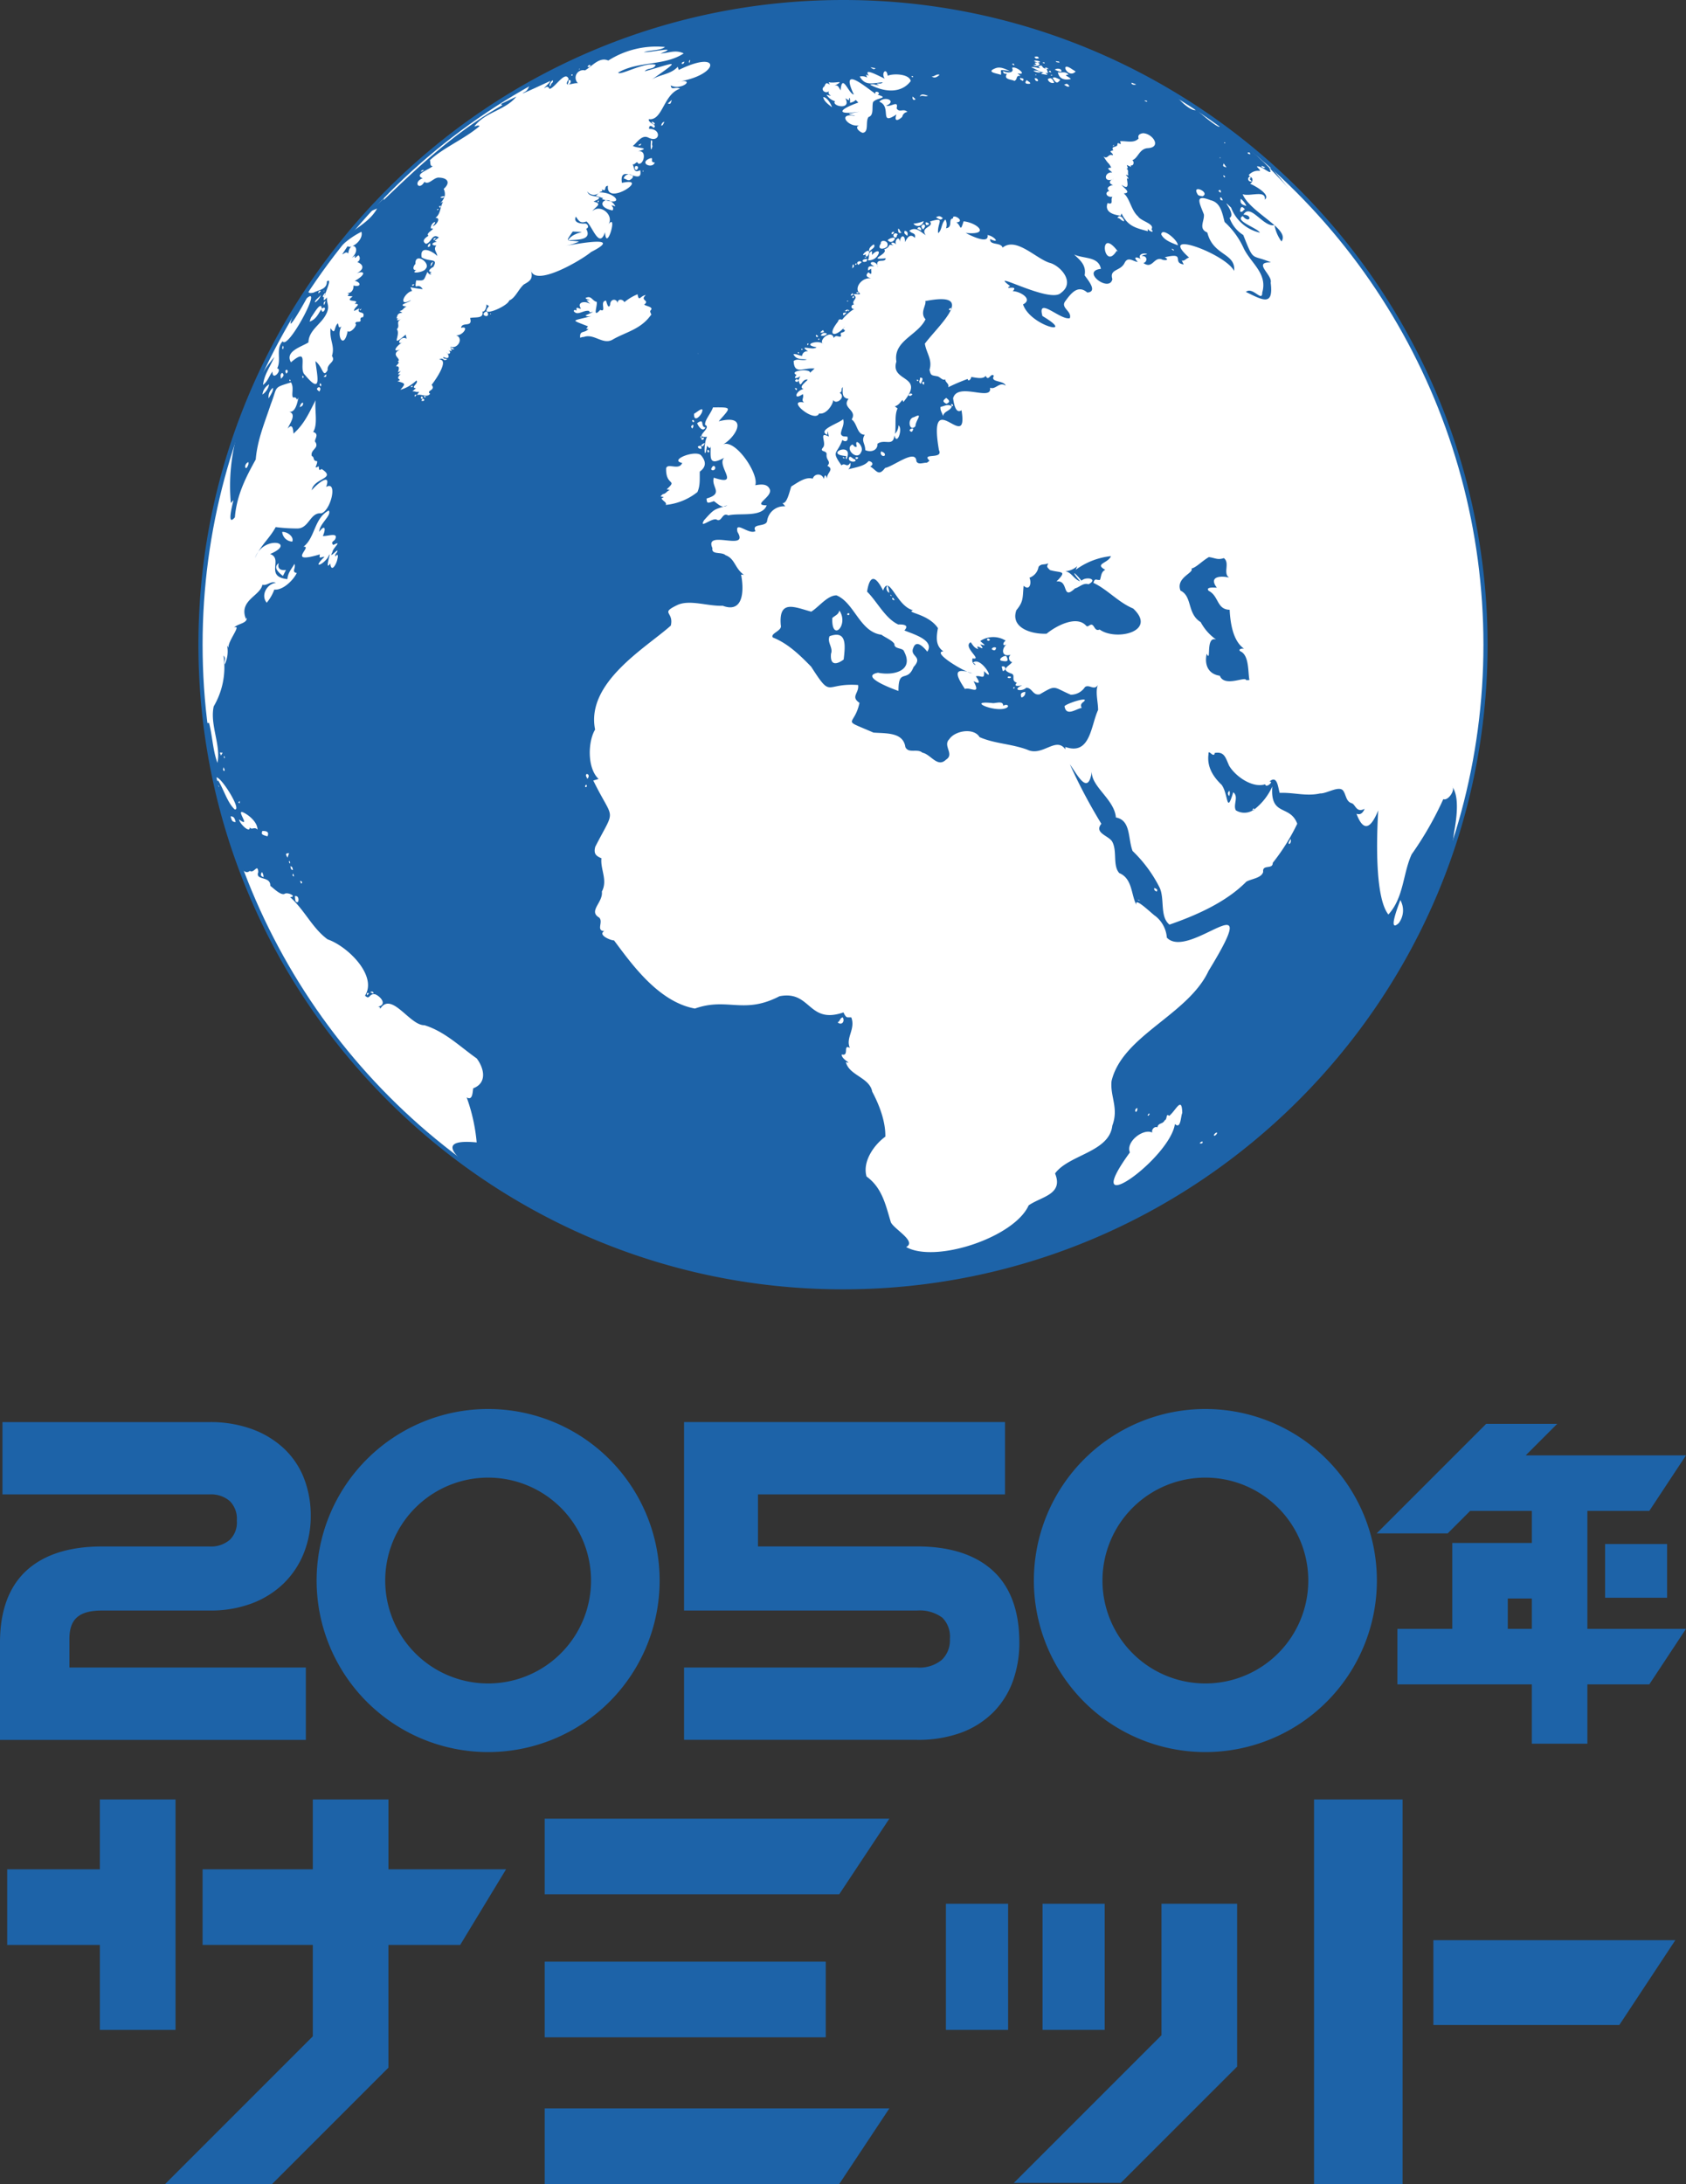 <svg xmlns="http://www.w3.org/2000/svg" width="345.706" height="447.827" viewBox="0 0 345.706 447.827">
  <rect x="0" y="0" width="345.706" height="447.827" fill="#333333" stroke="none"/>
  <g id="グループ_24239" data-name="グループ 24239" transform="translate(952.097 -1741.541)">
    <g id="グループ_24111" data-name="グループ 24111" transform="translate(-952.097 2030.412)">
      <path id="パス_143273" data-name="パス 143273" d="M779.439,1309.258h22.139a24.066,24.066,0,0,0,8.538-1.433,18.932,18.932,0,0,0,6.537-4.056,17.99,17.99,0,0,0,4.175-6.208,20.317,20.317,0,0,0,1.453-7.747,20.971,20.971,0,0,0-1.354-7.59,16.74,16.74,0,0,0-4.12-6.168,19.24,19.24,0,0,0-6.577-4,24.973,24.973,0,0,0-8.739-1.436H759.069v14.828h42.426a5.887,5.887,0,0,1,4.217,1.394,5.149,5.149,0,0,1,1.414,3.984,4.955,4.955,0,0,1-1.426,3.917,5.927,5.927,0,0,1-4.205,1.38H779.439c-6.658,0-11.845,1.658-15.413,4.908-3.624,3.305-5.462,8.283-5.462,14.792v19.953H821.28v-14.836H772.8v-5.88c0-4.064,1.985-5.8,6.636-5.8" transform="translate(-758.565 -1267.938)" fill="#1d63a8"/>
      <path id="パス_143274" data-name="パス 143274" d="M876.8,1296.109H844.169v-10.668h50.655v-14.828H829.011v38.645H876.8a7.751,7.751,0,0,1,5.173,1.462,5.478,5.478,0,0,1,1.545,4.334,5.547,5.547,0,0,1-1.623,4.283,7.143,7.143,0,0,1-5.1,1.6H829.011v14.828H876.8a25.534,25.534,0,0,0,9.045-1.478,18.3,18.3,0,0,0,6.616-4.221,17.6,17.6,0,0,0,4-6.417,23.288,23.288,0,0,0,1.3-7.839c0-6.513-1.854-11.493-5.511-14.8-3.6-3.251-8.8-4.9-15.447-4.9" transform="translate(-688.748 -1267.937)" fill="#1d63a8"/>
      <path id="パス_143275" data-name="パス 143275" d="M826.337,1269.269a35.167,35.167,0,1,0,35.168,35.168,35.168,35.168,0,0,0-35.168-35.168m21.1,35.168a21.1,21.1,0,1,1-21.1-21.1,21.1,21.1,0,0,1,21.1,21.1" transform="translate(-726.25 -1269.269)" fill="#1d63a8"/>
      <path id="パス_143276" data-name="パス 143276" d="M900.2,1269.269a35.167,35.167,0,1,0,35.166,35.168,35.168,35.168,0,0,0-35.166-35.168m21.1,35.168a21.1,21.1,0,1,1-21.1-21.1,21.1,21.1,0,0,1,21.1,21.1" transform="translate(-653.043 -1269.269)" fill="#1d63a8"/>
      <path id="パス_143277" data-name="パス 143277" d="M943.542,1288.644h12.7l7.52-11.387H930.9l6.453-6.459H922.789l-22.453,22.458h14.559l4.611-4.612h12.649v6.571H915.839v17.613H904.591v11.383h27.562v12.164h11.389V1324.21h12.7l7.52-11.383H943.542Zm-11.387,24.184h-4.932V1306.6h4.932Z" transform="translate(-618.059 -1267.754)" fill="#1d63a8"/>
      <rect id="長方形_18256" data-name="長方形 18256" width="12.705" height="11.011" transform="translate(329.118 27.683)" fill="#1d63a8"/>
      <rect id="長方形_18257" data-name="長方形 18257" width="18.154" height="78.906" transform="translate(269.437 80.05)" fill="#1d63a8"/>
      <path id="パス_143278" data-name="パス 143278" d="M814.658,1311.449v15.511h60.393l10.282-15.511Z" transform="translate(-702.972 -1227.466)" fill="#1d63a8"/>
      <path id="パス_143279" data-name="パス 143279" d="M814.658,1341.281v15.51h60.393l10.282-15.51Z" transform="translate(-702.972 -1197.899)" fill="#1d63a8"/>
      <rect id="長方形_18258" data-name="長方形 18258" width="57.629" height="15.509" transform="translate(111.686 113.304)" fill="#1d63a8"/>
      <path id="パス_143280" data-name="パス 143280" d="M884.9,1377.453l23.858-23.855v-33.387h-15.51v26.963l-30.282,30.28Z" transform="translate(-655.091 -1218.782)" fill="#1d63a8"/>
      <rect id="長方形_18259" data-name="長方形 18259" width="12.75" height="25.864" transform="translate(193.955 101.428)" fill="#1d63a8"/>
      <rect id="長方形_18260" data-name="長方形 18260" width="12.75" height="25.864" transform="translate(213.764 101.428)" fill="#1d63a8"/>
      <path id="パス_143281" data-name="パス 143281" d="M906.178,1323.964v17.379h38.134l11.474-17.379Z" transform="translate(-612.27 -1215.062)" fill="#1d63a8"/>
      <path id="パス_143282" data-name="パス 143282" d="M793.823,1356.716v-47.242H778.311v14.317H759.306v15.51h19.005v17.415Z" transform="translate(-757.831 -1229.423)" fill="#1d63a8"/>
      <path id="パス_143283" data-name="パス 143283" d="M821.36,1323.789v-14.315H805.85v14.315h-22.6v15.51h22.6v18.735l-30.28,30.282H797.5l23.858-23.855V1339.3h14.711l9.406-15.51Z" transform="translate(-741.711 -1229.423)" fill="#1d63a8"/>
    </g>
    <path id="パス_143284" data-name="パス 143284" d="M1042.409,1256.047A131.548,131.548,0,1,1,910.86,1124.5a131.547,131.547,0,0,1,131.549,131.548" transform="translate(-1690.1 617.666)" fill="#fff"/>
    <circle id="楕円形_19" data-name="楕円形 19" cx="131.548" cy="131.548" r="131.548" transform="translate(-910.789 1742.165)" fill="none" stroke="#1d63a8" stroke-miterlimit="10" stroke-width="0.465"/>
    <path id="パス_143285" data-name="パス 143285" d="M979.286,1143.129l-.058-.056v.024a131.369,131.369,0,0,0-68.059-18.911c-72.879,0-132.172,59.292-132.172,132.167s59.292,132.17,132.172,132.17,132.167-59.288,132.167-132.17a132.222,132.222,0,0,0-64.051-113.225m63.434,113.225a131.029,131.029,0,0,1-6.628,41.239l.372-2.74c.548-2.973,1.133-7.429-.414-9.444.761.7-.8,3.016-1.794,2.618a68.845,68.845,0,0,1-6.483,11.305c-1.8,3.881-1.6,8.882-4.778,12.345-2.746-3.463-2.443-15.393-2.079-21.35-1.163,2.835-2.764,5.208-4.462.691.743.273,1.268-.056,1.667-1.008-1.722.894-1.852-.894-2.638-1.149-1.185-.328-1.149-1.724-1.75-2.559-.822-1.135-3.4.621-4.739.552-2.843.643-5.4-.237-8.295-.112-.339-1.127-.468-3.723-2.089-2.329,1.033-.088-.753,1.479-.864.563-2.594.848-6.1-1.6-7.4-3.8-.753-1.667-.966-2.951-2.947-2.628-.189,1.232-1.364-.92-1.282.219-.344,2.393.725,4.46,2.676,6.31,1.42,1.9.946,6.314,2.391,1.539,1.2.91-.1,2.61.546,3.706a3.326,3.326,0,0,0,3.484-.006c-.125-.094.008-.235.129-.416.135.1.171.171.155.241a12.375,12.375,0,0,0,3.693-4.715c-.462,6.26,3.624,3.634,5.117,7.639a42.082,42.082,0,0,1-5.023,8.024c.024,1.438-2.166.221-1.961,1.852-.347,1.274-2.344,1.386-3.455,2-4.138,4.211-10.308,6.921-15.757,8.807-2.059-1.627-.912-5.36-2.063-7.666a27.593,27.593,0,0,0-5.507-7.437c-.974-2.535-.314-6.3-3.417-6.863-.307-3.719-5.075-6.324-4.938-9.388-.757,4.972-2.849.828-4.5-1.519a109.069,109.069,0,0,0,6.455,12.2c-1.559,1.916,1.541,2.437,2.228,3.668,1.069,1.949.054,4.884,1.444,6.435,2.758,1.149,2.407,4.53,3.526,6.525-.563-1.892,3.287,1.947,3.867,2.278a6.2,6.2,0,0,1,2.363,4.438c4.627,4.85,20.438-12.6,8.564,6.8-4.235,9.079-17.663,13.233-19.9,22.6-.328,3.144,1.515,5.535.157,9.133-.613,5.468-8.92,5.941-11.741,9.812,1.782,4.336-2.861,4.739-5.412,6.543-2.959,6.586-19.116,11.91-25.117,8.544,2.222-1.159-2.475-3.656-3.138-5.073-1.061-3.5-1.772-7.07-4.988-9.388-.876-3.026,1.473-6.443,3.855-8.173.06-3.142-1.264-6.555-2.688-9.211-.54-2.943-4.713-3.3-5.4-6.057,1.571.436-.962-.544-.858-1.585,1.631.464.155-2.206,1.677-1.334-.936-2.069,1.193-3.8.293-6.25-.842-.108-.97.331-1.611-1.031-7.3,2.517-6.618-4.589-13.115-3.317-7.375,3.817-10.652.161-17.342,2.527-7.558-1.378-13.105-9.33-16.592-13.976-.7.022-3.385-1.129-2-1.9-1.742-.1-.123-1.906-1.047-2.782-2.29-1.338.848-3.1.559-5.33,1.237-2.355-.344-4.563-.088-6.823-1.127-.484-1.637-.918-1.274-2.344,4.269-8.334,3.871-4.9-.4-13.6.418-.122.7-.205,1.089-.315-2.383-2.254-2.186-7.693-.715-10.123-1.949-9.7,10.575-16.866,15.526-21.326.675-2.927-2.326-2.447,1.374-4.231,2.568-1.145,6.226.3,9.268.167,4.384,1.655,4.36-3.431,3.763-6.385l.581.052c-1.917-1.388-1.8-3.3-3.755-4.028-.828-.777-2.965-.014-2.7-1.446-1.788-3.986,7.646.826,5.143-3.315-.615-2.489,2.405.689,3.683-.191-.91-1.643,2.136-.772,2.381-2.033a3.492,3.492,0,0,1,3.729-3.04c-.2-.233-.346-.4-.577-.673.9.179,1.4-2.162,1.8-3.387,1.234-.751,2.975-2.085,4.412-1.6a1.163,1.163,0,0,1,2.256.06c.185-.665.3-1.219.657-.08-.056-1.225,1.579-1.868.086-2.616.86-.95-.309-1.071-.161-2.391.04-.836-1.559-.39-.737-1.37.834-.934-1.065-3.428,1.2-2.236-.1-.468-.173-.806-.245-1.135-.028.245-.056.49-.092.778-2.135-1,2.435-2.369,3.263-3.214.343,1.127-.4,2.013-.46,3,.241.725.846.458,1.342.6.231.775-.343,1.229-1.039.661-1.089,3.024-2.355,2.145-.171,5.217.717-.707,1.079.645,1.814-.563a1.439,1.439,0,0,1-.422,1.354c1.872-.468,3.315-.669,4.161-1.68.856.1,1.071.777.317,1.1,1.316.765,1.69,2.158,3.07.3,1.623-.241,6.278-4.008,6.409-1.394.295.822,1.424.317,2.039.333.205.02.438-.265.665-.416-1.83-1.7,2.887-.173,1.923-2.172-2.389-13.806,6.162,1.121,4.629-8.171-1.25.864-1.6-1.549-1.724-2.463.91-3.417,8.1.773,7.57-2.164,1.141.514,1.9-1.322,3.222-.412-.424-1.169-3.281-.609-2.427-2.015-.663-.749-1.079,1.31-1.684,0-.546.778-2.109.34-2.965.231-.006.408-.619,1.1-.733.408a39.736,39.736,0,0,0-3.992,1.7c.279-.725-.577-.928-.627-1.653-.394.4-1.059-.438-1.5-.569-1.254-.269-1.432-.068-1.7-1.364.643-2.053-.657-3.433-.958-5.352,1.469-1.977,4.516-4.962,5.352-6.971-.169.123-.4.179-.426-.082a1.259,1.259,0,0,1,.342-.251.382.382,0,0,1,.2.028c.484-1.551-.629-2.389-5.386-1.45.33.7-1.2,2.389.06,3.729-1.615,3.335-6.666,4.392-5.979,8.673-1.37,4.331,6.16,2.658,1.428,8.287-.06-.141-.117-.286-.183-.438-.6.689-.765,1.045-1.557,1.33l.553.432c-.641,1.376-.289,3.216-.506,5.179a2.633,2.633,0,0,0,.7-1.72c.93.677-.293,4.3-.848,2.051-.223,2.427-1.961.643-3.468,1.73.08,1.314-1.28,1.842-2.5,1.3-.016-1.443-.9-1.846-.109-3.154-1.623.006-1.509-2.364-2.682-3.126,1.238-2-2.135-2.329-.631-4.233-1.4-.163-1.219-1.23-1.2-2.4-.468.42.052.878-.633,1.155,1.428.866-.757,2.588-1.3,1.471-.1,1.017-1.467,3.068-2.911,2.766-.848,2.083-6.943-3.007-3.09-2.24-.689-.563.068-.934-.253-1.728-2,1.414-1.535-.619.151-1.047-1.177-.394.657-1.519.85-1.933-1.41-.161-1.322,2.242-1.886.105.137-.259.235-.542.362-.816-.544.492-1.617.709-.763-.221-1.762-.92,2.987-1.39,2.748-.446l.954-.872c-2.27-.253-4.169,1.382-4.293-1.555.93-.643,1.706.114,2.718-.323-1.3-.088-2.206.042-2.768-1.073.615-.094,1,.237,1.782.353a1,1,0,0,1,1.047-.942,1.082,1.082,0,0,1,.191.03c-2.156-1.6,1.015-.092,1.718-.866-3.234-.536.549-1.631,1.4-.635-1.2-.742,1.7-3.162,2.148-1.238.436-.954,1.386.181,1.491-.53-.412-.878.7-.4.788-1.087-.279-.135-.378-.233-.349-.353-1.844,1.864-3.319,1.408-1.1-1.382.207-.534.281-.563.884-.418a9.345,9.345,0,0,1,2.521-2.24.443.443,0,1,1-.32-.826.428.428,0,0,1,.235-.024c-.675-.876,1.071-1.229-.115-2.037.38-.4,1.991.339,1.025-.538v.006c-.759-1.149.86-3.1,2.626-2.813-.942-.231-1.308-.607-.573-1.258.8.782.55-.048.542-.721l-.609.36c-.143-1.047.5-.866,1.27-.856-1.772-.788.161-1.38.593-.189-.209-1.623,1.6-.4,1.736-1.458-4.088.45.693-.872-.332-1.828,1.545-.474.52-1.284,1.925-.773-1.1-.742.2-.85.619-.1-.643-.91.651-2.131.657-.657.229-1.651,1.177-1.4,1.071.06.37-.723,1.023-1.975,2.023-.878.281-1.127-.625-.76-1.113-1.471,1.36-.966,2.419.346,3.351.908-1.242-1.687,1.81-1.613.87-2.8,3.341-1.008,1.432.249,1.667,2.377.81-.548.611-1.987,1.5-2.792a2.268,2.268,0,0,1,.124,1.8c1.509-.171.34-1.979,1.443-2-.241-1.208,2.732.615.683.794,1.007.649.725,2.2,1.477-.219,2.819.293,5.609,2.875.442,2.387,1.011.563,4.838,2.417,4.472.424,1.406.237,2.714,1.865.546.828-.181,1.354,2.174.587,2.542,1.756,2.75-2.25,6.784,2.21,9.619,3.112,2.095.5,5.424,3.96,2.33,6.18-2.266,2.272-15.391-5.127-10.415-1.426-1.521.922,1.9-.333.54,1.069,1.36-.03,4.307,1.6,2.115,2.706,1.521,4.52,11.18,6.648,3.978,2.383-1.157-4.161,3.676.916,5.611.442.5-1.416-1.943-2.107-.952-3.451,1.217-1.684,2.62-3.464,4.536-1.81,2.3-.153-.064-2.788-.548-3.536.376-2.045-.844-3.026-2.158-4.269,1.911.934,5.005.336,5.5,2.957-4.215.454,1.772,4.964,2.349,2.1-.645-2.138,1.629-1.553,2.5-3.311.695-1.465,1.874-.223,2.72-.221-1.029-1.033-.327-1.095.553-.631-.657-.984.832-1.294,1.358-.95-.45.147-.822.092-1.109.378,1.236-.084,1.195,1.222.342,1.437,1.866,1.3,2.059-1.167,3.66-.794.563.336,1.913.253.715-.388,4.5-1.067,1.34,1.111,3.889,1.471l-.4-.8c.657.147.876-.492,1.513-.6-6.774-6.039,7.526-.741,9.227,2.74.352-3.727-4.311-3.066-5.5-7.886-1.887-.779-.563-2.335-.7-3.7-.878-2.336-2.049-4.257,1.37-2.923,2.085.482,2.383,2.644,2.877,4.466a16.5,16.5,0,0,1,3.942,5.456c1.563,3.11,4.89,5.125,3.773,9.019.014,2.085-1.955-1.318-3.359-.135,3.367,1.623,5.728,3.094,5.091-1.893.448-1.595-3.833-4.255.076-4.163-4.157-1.754-3.455.058-5.7-5.619a6.683,6.683,0,0,1-2.805-3.5c1.531-.84-2.328-4.629.313-2.114a8.229,8.229,0,0,0,5.908,5.137c-.573-.994-5.324-2.441-3.516-3.4,1.354,1.687,2.186-.209.139-.3,1.436-2.423,4.006,2.58,6.345,2.174-2.126-1.9-5.567-4.052-6.513-6.362,1.527.545,4.806-.95,4.556,1.113,1.344-1.053-2.377-3.022-3.034-3.251.542-.235.733-1.225.038-1.416.08.179.209.378-.175.374.167.185.334.368.5.553-.814.227-1.015-.854-.374-.958l-.257-.364c1.79-1.754,3.222.078,1.653-1.718.936-.368,3.584,2.437,2.568.352a.487.487,0,0,1,.08,0c-1.521-1.549-3.1-3.028-4.709-4.466q1.278,1.036,2.527,2.1a7.129,7.129,0,0,0,2.106,1.84l.189.169c.109.122.219.251.328.377h.088c-.042-.046-.088-.086-.133-.132a131.249,131.249,0,0,1,43.66,97.788m-204.836-68.246c.2-.122.323,0,.42.171.546,1.3-1.742.53-.42-.171m.9.386c-.02.042-.014.032,0,0m.046-.1c.273.036.1.556,0,0m18.607-.966c-.892-1.219.685-1.692,1.891-.936-.213-.213-.436-.438-.745-.75,1.517-.046-.171-.08-.2-.474,1.237-.59,1.292.579,2.3.812.12.932-.932,3.421.707,1.631,1.41.627-.241-1.834,1.2-1.885.1.321.47,1.907.83.838,0-1.246,1.368-1.4,1.6-.2-.249-.986.876-1.113,1.324-.338a10.357,10.357,0,0,1,2.7-1.613c.295,1.682.556.273,1.681.163-1.3,1.181.918.993-.323,1.955.372.333,2.035.468,1.306,1.195-.293.34.4.838.016,1.019-2.025,2.819-5.027,3.406-7.652,4.876-2.069,1.364-3.9-1.274-6.1-.438-.175-.055-.412.072-.7.134-.118-1.607.82-.814,1.716-1.79l-.472-.022.358-.521c-3.694-1.469-3.351-1,.673-2.087-.416.028-.794.169-1.185-.147l1.529-.707c-.374-.03-.733.271-.771-.211-1.224-.261-2.375,1.123-3.178.02.128-.35.366-.207.611-.088-.235-1.123.536-.231.876-.438m12.777-28.321c.209.169-.315.572,0,0m1.9-5.006c-.456,1.832-.4-.384-.309-1.155.563.044,0,.779.309,1.155m.468,3.4c-.464,1.364-3.186.209-1.248-.74,1.422-.581-.036.7,1.248.74m-13.975,125.376c.51-.006.555.556.149.984-.149-.4-.488-.715-.149-.984m.052,2.507c-.279.454-.577-.06-.12-.342.066.171.145.277.12.342M856,1375.756a131.374,131.374,0,0,1-13.729-7.389c4.464,2.624,9.527,5.3,13.729,7.389m54.063-41.964c.546-.257.456-.92,1.057-1.026.476.836-.213,1.732-1.057,1.026m64.521,22.595c-.219-.653.5-1.376,1.047-1.063.169-1.005,1.117-.6,1.5-1.471.542-.084.233-1.567.9-.886,1.368-1.045,2.62-4.213,2.7-.609-.34.739-.277,3.421-1.507,2.274-1.025,7.112-20.116,20.751-9.229,5.814-.916-2.174,2.774-5,4.591-4.056m-3.086-5.075c.02.37.06.653-.315.85-.2-.4-.072-.627.315-.85m2.427,1.117c.229.285-.038.327-.191.52-.255-.153.066-.311.191-.52m10.435,6.175c-.062-.233.289-.279.436-.426.269.284.03.5-.436.426m3.52-2.164a.848.848,0,0,1-.575.6c-.345-.129.444-.858.575-.6m15.023-60.272a.855.855,0,0,1-.2,1.053c-.444-.143.147-.689.2-1.053m22.539,12.542a4.325,4.325,0,0,1-.321,4.723c-2.349,2.165-.074-3.618.321-4.723M990.329,1287.4c-.335-.521-.323-.651.064-1.1a1.382,1.382,0,0,1-.064,1.1m-14.844,19.58c-.323-.161-.609-.287-.474-.757.362.2.791.267.474.757m-3.327,1.83c-.205.006-.458.024-.532-.205a1.388,1.388,0,0,0,.532.205m-97.877-83.326c.639-.125.719-.607,1.38-.838l-.639-.155c2.348-2.109-.241-.572-.121-4.313.333-1.151,2.658.563,3.291-1.085-2.911-.582,2.987-2.861,3.948-1.463,1.033,1.266.91,2.344-.339,3.243-.042,1.531.125,2.807-.484,4.191a12.277,12.277,0,0,1-6.5,2.638c.283-.516-.518-.719-.868-1.33l.476-.279-.675-.129c.227-.219.354-.436.526-.48m-.4-75.53c.111-.338.161-.675.673-.812-.344.739-.344.739-.673.812m1.37-4.555.826-.739c-.279.886-.279.886-.826.739m6.991,63.328c-.39.938-1.712,2.069-1.6.279.583-.287,2.109-1.722,1.6-.279m-.84-12.1a.672.672,0,0,1,.127.018c-.058.022-.117.085-.127-.018m-1.72-59.505c-.243-.349.022-.452.008-.631.291.03.02.339-.008.631m-20.269.454c-.1.34-.3.426-.637.3.161-.225.271-.484.637-.3m-2.335.878c-.157-.139.354-.368,0,0m-1.5,1.26c-.179-.052-.145-.227.034-.291.179.026.161.261-.034.291m-.711.934c.822-.333.464,1.047-.137.8.068-.267.243-.516.137-.8m-3.518.737c-.49,1.322-.508-.334.313-.739.167.462-.209.53-.313.739m131.917,5a1.381,1.381,0,0,1-.354-.119c.215.094.412.193.619.291q2.365,1.568,4.663,3.231c.719.858-.414.536-4.56-3.1-.7.474-2.813-1.209-3.839-2.515q1.756,1.078,3.47,2.212m9.469,18.559a3.847,3.847,0,0,1,1.145,1.457c-1.069-.281-1.308-.6-1.145-1.457m.85,2.164c-.394.117-.444.695-.994.438.05-.872.315-1.28.994-.438m-4.358-9.424c.2.285.368.514.591.828-.784-.235-.788-.241-.591-.828m.159,2.879c-.088-.139-.382-.323-.159-.424.211.137.454.241.159.424m-.1-7.062c.082-.311.615.167,0,0m-.8,3.12-.1-.05c.012-.229.53.06,0,0l.1.05m.135,7.086-.482-.367c.255-.378.627-.219.482.367m.462,1.563c-.534-.052-.534-.052-.581-.6.458-.042.37.4.581.6m-4.187-.846c-.354-.08-.868-.054-1.047-.458-1.252-2.133,2.722-.311,1.047.458m-8.472,7.815c.145-1.545,3.431,1.171,3.407,2.238-1.157-.468-2.8-1-3.407-2.238m2.521,3.333c-.1-.137-.47-.241-.321-.412.145.132.571.217.321.412m-1.8-32.982v.014c-.128-.1-.448-.128-.448-.281.151.088.3.179.448.267m-7.007,15.479c.026.082.054.173.107.343-.311-.146-.563-.261-.87-.4.056.378.424.717-.1.731.605.323.163.946.438,1.416l-.537-.159c.169.338.585.552.486.92-.854-1.062.886,2.847-1.326,1.161.068.412,2.218,1.667.41,1.756,1.266,1.045,1.507,3.474,2.929,4.713.589.99,3.516,1.527,2.738,2.65.737.85-.428.45-.749-.1v.49c-2.443-.679-4.076-.97-5.382-3.644-.05.131-.1.253-.177.472-1.026-.161-3.419-.53-2.69-2.592,1.4.426.508-.735,1.021-1.3-1.105.2-1.8-.858-.649-1.2-.82-.635.072-1.071.775-1.221-.725-.147-1.127-.856.149-1.222-2.256.956-2.005-1.506-.327-1.338-.781-.675-1.258-.932-.207-.988-.631-1.25-.438-.422-1.6-2.325.85.765.982-.669,1.917-.193.167-.522-1.2-.83.1-1.011-.635-1.025.922-.508.846-1.268.024-.707,1.063.643.538-.615,1.233-.125,2.813.514,3.815-.572-.265-.745.323-.99.9-1.077,2.005.064,3.948,2.969.858,3.074-1.661.2-1.872,2.045-3.056,2.461.484.339.259,1.248-.354,1.051m-2.7,10.782c.386-.85,1.282.042,1.388.663-.613-.006-.806-.663-1.388-.663m.122,6.915c-.151-.1-.231-.161-.271-.187-2.692,4.448-3.853-5.366.271.187m-.9-21.9c.235.205-.412.454,0,0m3.68-12.737.938.341c-.354.187-1.081.044-.938-.341m2.714,3.614c.173.089.593.034.47.3-.155-.1-.572-.07-.47-.3m-17.83-5.759c.755.177,1.561-.282,2.208.49-1.328.058.241.46.444.9-1.382.323-2.423-.1-2.652-1.39m2.385,2.881c-.514.243-.715-.2-1.121-.281.571-.338.7-.3,1.121.281m-4.488-2.322-1.324-.229a.9.9,0,0,1,.8-.275c-1.039.014-1.828-.737-2.831-1.047.621-.231,1.173.135,1.862.189l-.422-.3c1.014-.771.55.289,1.545.352l-.209-.185c.42-.012.42-.012.844.3l-.448-.105c.082.289.163.577.265.934l-.494-.064.408.432m-2.555.01c.014-.259.657.068,0,0m.2,1.208c-.143-.1-.209-.311-.311-.472.39-.4,1.219.753.311.472m-.551-2.091a2.166,2.166,0,0,1,1.517.317,1.857,1.857,0,0,1-1.517-.317m.289-1.539c.006-.241.337-.09.506-.129l-.649-.3c.08-.378,2.182.247.629.283.938.2.372,1-.828.577a5.641,5.641,0,0,1,.7-.143l-.36-.287m-.05-1.338c.338-.006.709-.189.894.323-.372.072-.731.215-.894-.323m1.706,1.149c.171.028.442-.028.341.225-.137-.06-.432-.016-.341-.225m1.189,1.9c.317-.273.317-.273.518.219-.241-.1-.368-.161-.518-.219m.711.679c.014,0,.018.073.03.111-.338.1-.464-.185-.03-.111m.42,1.621a1.041,1.041,0,0,1-1.3-.681c-.008-.026-.014-.05-.02-.075.623-.347.9-.2,1.324.757m-.33-1.006c.416-.169.416-.169,1.581.378-.607.765-.8.876-1.581-.378m1.682-1.716c.575.82-.733.283-1.236.026a1.168,1.168,0,0,1,1.236-.026m-1.011-1.719c.241.1.816-.038.689.329-.211-.122-.743-.042-.689-.329m3.122,1.525c.323.229.54.331.928.6-1.519,1.647-3.383-2.154-.928-.6m-8.424,3.11c-.629.054-1.33.006-.659-.75.193.261.832.45.659.75m-5.535-2.608c.96.51,2.4.374,1.842-.627.695-.563,3.425,1.635,1.129,1.1.241.207.386.333.625.542-1.1-.169-.5.689-1.268,1.014-.556-.347-2.318-.235-1.525-1.43-.482-.06-.745,0-.8-.6m-.44.782c-.725-.295-3.281-.534-1.021-1.38,1.035-.344,2,.247,2.925.629-2.694-.436-1.665-.253-1.906.751m2.276-2.174c.281-.215.4-.156.5.253l-.5-.253m2.266,3.427c-.261-.135-.607-.149-.619-.635.79.171.8.187.619.635m-16.446,28.122c-.434.42-.434.42-1.406-.159.7-.408.94-.2,1.406.159m-2.31-29.018c.643.006,1.007-.6,1.647-.362-.657.591-1.023.689-1.647.362m-3.723,30.155a7.069,7.069,0,0,0,2.1-.522,1.171,1.171,0,0,1-2.1.522m1.561,1.414-.759-.376c.221-.583.948-.243.759.376m-1.7-27.463.6.555c-.177.065-.344.173-.394.133a.555.555,0,0,1-.209-.689m-.231-4.046a.928.928,0,0,1,.03-.165c.4,0,.394.36-.03.165m2.481,30.245c.553.321.187.593-.1,1.059-.442-.486-.547-.78.1-1.059m-.84-26.2c.336-.516.573-.548,1.722-.175-.589.3-1.1-.2-1.722.175m1.969,26.071c-.171.323-.4.251-.635.269-.323-.78.129-.633.635-.269m-6.71-22.409c-3.684,2.449-.87-1.625-3.52-2.61,1.141-1.26,3.693-.147,1.408.826.976.295,2.6-1.226,2.139.524.546,1.005,1.418-.08,2.22.749a1.217,1.217,0,0,0-1.057.99c-.757.747-1.778,1.153-1.189-.482m1.079,24.227c-.591.217-.751.024-.745-.806.464.118.3.709.745.806m-1.812,1.792c-.446.205-.637.167-1.073-.233.569-.629,2.224-.82,1.073.233m.237-1.965c0,.321-.183.408-.474.526-.106-.488.167-.482.474-.526m.149,1.171c-.713-.456.088-1.237.615-.613-.323.112-.054.75-.615.613m-1.579,1.9c-.784.629-2.15.587-1.266-.685-.193-.872,1.882-.621,1.266.685m-4.04,2.532c-.076.2-.127.343-.179.48-1.01.414-1.185-.565.179-.48m-.587-.442.428-.04c-.1.086-.161.321-.428.04m.448-.058c-.117-.133-.348-.243-.147-.518-1.625.886.639-1.537.657-.36h.008a1.179,1.179,0,0,1-.518.88m1.461-2.514c.482.643-.587.978-.886,1.463-.328-.572.422-1.209.886-1.463m-.364,1.394v.777c.759-1,2.067-1.127.984.342a2.194,2.194,0,0,1-1.836.753c.418-.715-.034-1.7.852-1.872m.2-30.541c-.277,1.063.235,2.68-.922,3.032-.693.932.161,3.132-1.208,3.236-.564-.133-1.814-1.167-.669-1.539-2.326.51-4.673-2.658-.886-1.916-.376-.263-.88-.066-1.272-.454.807-.157,1.521-.292,2.232-.428-5,.767-4.344-.448-.283-1.86-.984-.982-.06-.332-1.714.05.07-.564-.08-1.673-.241-.5-.241-.146-.414-.255-.719-.442,1.4,2.568-2.979,1.6-2.107.617a3.12,3.12,0,0,1-1.756-1.334c2.029.514-.114.062.565-.791-.687.764-1.967-.243-1.005-.906.323-.7.372-.876,1.115-.368l-.233-.518c1.157.376,3.763-.613,1.1.8.83-.4.96.283,1.356.892.3-3.745,1.655.753,2.712.85-2.851-6.041,2.13-1.764,4.438-.138-.273-.886,1.336-.2.436.171,2.537.767-.243.56-.946,1.545m-3.024,39.216c-.135-.078-.45-.044-.372-.251.241-.028.506-.081.372.251m-.573-5.874c-.175-.144.022-.233.155-.323.193.169.044.267-.155.323m1.288-.563c-.275.231-.484.4-.677.563-.645-.44.124-1.02.677-.563m-1.625,6.961c.1.243.02.374-.257.42-.088-.283.062-.366.257-.42m-.546-.08c-.211-.156.141-.315.263-.53.321.38.016.4-.263.53m.193-5.6c.135-.327,0-.848.328-.767.1.422.1.422-.328.767m-.619,8.824c-.337-.213.145-.581,0,0m-.886-.1c.241-.135.408-.233.579-.314.281.275-.2.516-.579.314m.384.364-.625.588c-.2-.553-.171-.582.625-.588m.062-2.292c.01-.328.6-.091,0,0m-5.8,7.875c-.161-.046-.1-.207.042-.275.2.03.145.225-.042.275m-.193-.619c-.3.1-.51-.267-.273-.424.129.125.49.231.273.424m1.079-1.4c.265.333.259.412-.036.484-.83.213-.382-.187.036-.484m.818.765a1.131,1.131,0,0,1-1.248.36.793.793,0,0,1,1.248-.36m-.772-48.514c.715-.06,1.625,1.356,1.8,2.073-.777-.651-1.555-1.117-1.8-2.073m16.719,27.415c.543.032.717.442.524,1.025-.422-.37-.765-.486-.524-1.025m-7.1-29.968c.661-.281,1.187.173,1.854.076l-.542-.235c.376-.253.868.146,1.28-.34-2.039.151-3.59.83-4.709-1.173a2.113,2.113,0,0,1,1.511.2c-.06-.161-.122-.323-.223-.589a4.348,4.348,0,0,1,.563.217c-1.35-1.943,2.69.424,3.273.582-.822-1.063.333-2.455.605-.572,1.077-.492,4.384-.428,4.731,1.071-1.923,2.6-5.378,2.323-8.345.765m.072-3.584,1.067.2c-.331.291-.44.273-1.067-.2m-12.824-12.952c.217-.012.436-.026.653-.036-.217.01-.436.024-.653.036m.1,69.6c.028.524-.476.323-.108-.052,0,0,.108.038.108.052m-1.147,1.169c-.161.291-.484.008-.241-.088a.823.823,0,0,1,.241.088m-.866.9c-.121-.137-.249-.249-.048-.323.161.1.235.149.048.323m-16.377,13.878c6.226-1.585,3.656,3.134.926,4.727,2.548-1.111,7.389,6.122,6.574,8.372,1.147-.191,2.473-.374,2.987.86.57,1.575-3.757,3.257-.645,3.263-.93,2.564-5.579,1.485-7.867,2.065-1.223-.7-1.3,1.27-2.256.938-.886-.759-3.875,2.071-2.724.06,2.029-2.266,2.053-2.168,3.984-2.8-.7-.02-1.318-.7-1.963-1.119-1.338.47-1.44.494-1.5-.544,3.634-1.043.862-2.337,1.487-4.271,5.659,1.9.422-2.479,2.135-4.088-3.216,1.768-2.78.094-2.786-2.457-.044.783-.384.418-.745,0-.547,3.723-.782-.462.014-1.834-3,.255,1.113-1.82-.4-2.433-.147-.966,1.163-2.3,1.611-3.594,4.014-.034,3.705-.048,1.177,2.843m-2.228,5.832c.245.163.368.3.215.516-.283.137-.466-.261-.215-.516m.773,3.751c.51-1.1,1.181.255.336.456-.279.042-.563-.147-.336-.456m-2.182-6.135c-.153-.117-.11-.265-.054-.422.2-.046.221.339.054.422m.552-.068c.149.125-.066.373-.163.422-.6-.046-.324-.5.163-.422m-.45,2.256c-.4.1-.776-.209-.741-.45.532-.292.755-.215.741.45m-.1-.689c.233-.183.418-.462.774-.424-.225.328-.358.9-.774.424m.916-3.689c-.557,1.157-1.561-.38-1.7-.874,1.653-1.161.558.793,1.7.874m-2.441-1.091c-.211-.01-.279-.155-.283-.332.161-.317.635.257.283.332m-.112.524c.161.323.01.556-.165.812-.313-.444-.307-.474.165-.812m21.211-7.017-.37-.43c.424-.084.556.012.37.43m-.315-1.933c.267-.426.271-.43.725-.211-.185.514-.189.512-.725.211m10.579,16.032c-.323-.183-.048-.43-.07-.643-4.854-.365,1.764-3.182.07.643m-.458-.132c-.149-.079-.432-.119-.249-.323.118.1.4.142.249.323m3.463-1.354c-.765,1.985-3.518-.691-1.814-1.517.323.076.374.669.928.426-.679-2.174,1.611.006.886,1.093m-.573,1.195c-.173.149-.267.291-.35.283-.544-.211-.124-.619.35-.283m-.723.3c.7.685-1.463.725-1.208-.279.253-.631.778.3,1.208.279m5.43-1.611c.38.193.84.341.709.82-.368.438-1.147-.306-.709-.82m6.993-5.167c-1.227,1.342-1.808-1.573-.285-1.852,2.035-1.023.3.637.285,1.852m.368-9.563a1.947,1.947,0,0,1,.281.185c-.219.313-.522-.036-.281-.185m-.791,10.113c-.259.7-.376.749-.785.323a.549.549,0,0,1,.687-.362.558.558,0,0,1,.1.04m-.93-7.034c.249-.2.446-.341.715-.042-.155.317-.816.528-.715.042m2.262-3.437c.926-.161.42.743.151,1.233-.617-.478.034-.846-.151-1.233m.86.826v.579c-.46-.141-.552-.6,0-.579m5.7,5.013c-.392,1.061-1.561.908-1.812,2.007-.2-.725-.629-1.167-.514-1.882.87-.171,1.424-.645,2.326-.125m-1.161-1.716c.655.51.908.826.028,1.208-.794-.452-.764-.643-.028-1.208m.968,1.29c.3-.032.438.07.45.3-.223.225-.332-.03-.45-.3m60.821-51.557c.295-.1.5-.121.55.323-.245-.07-.46-.044-.55-.323m2.867,2.678.717.307c-.114.269-.731.094-.717-.307m-149.9-16.655c-.416.418-.4,1.019-1.029,1.43v0c-2.469,1.384,3.783-1.575,5.115-2.176-.356.689-.956.99-1.31,1.541.494-.356.769-.573,1.133.1,1.115-.2,3.255-3.936,3.926-2-1.232,1.9.743.7,1.9.83a1.546,1.546,0,0,1,1.439-2.626c1.418-.8,2.927-2.855,4.779-2.021a18.394,18.394,0,0,1,11.63-2.778c-.9.747-3.08.6-4.339,1.065,1.714.04,7.534-1.334,3.411.285,1.71-.112,3.05-.856,4.763-.038-3.958,2.624-9.272,1.519-13.44,3.932.327.749,5.4-2.232,7.688-1.595-.339,1.041-1.722.563-2.236,1.342,6.6-1.87,7.626-2.656,1.27,1.814,1.69-1.208,3.994-1.1,5.493-2.742.08.257.133.414.209.647,8.9-4.384,8.41,1.139-.313,2.429,4.066-.814.838,1.9-1.32.74.1,1.147,1.033.135,1.872.683-3.417,1.133-3.5,6.585-6.387,6.24-.173.848,1.995,1.18.981,1.78-.432-.49-.944-.617-.918.2,2.646-.012,2.238,2.991-.137,1.8-1.426-.723-2.431,1.217-3.192,1.678.675.563,3.99.311,1.047,1.127,2.023-.363,1.147,2.993.028,2.5-.253-.707-.613.339-1.129.161.432.763.185,1.906,1.565,1.209.3,1.6-.6,1.37-1.607,1.067.225.209.167.564-.552.968-.526.125-.8-.295-1.229-.331a1.086,1.086,0,0,1,1.073-.836c-.932-.219-1.72-.131-1.436,1.734,6.085-1.342-3.351,5.026-2.865.6-.936.028-.173,1.42-1.26.693.317.6-.333.422-.472.659,2.871-.042,4.711,2.125,2.322,1.826a2.529,2.529,0,0,1,.938,1.045c-1.744-.581.046.082-.607.826-2.652-.548-2.32-1.894-1.328-2.075-.257-.072-.538-.161-.846-.263l.283-.169-1.5-.488.755-.725a1.6,1.6,0,0,1-2.531-.2c.382,1.18,1.531.8,2.487,1.3-.267.548-.771.494-1.181.818,1.989.424.34,1.047-.259,1.955,1.754-1.6,4.51.93,3.293,2.7,2.013-2.557-.426,5.955-.695,1.615-1.193,3.544-2.6-1.268-3.8-2.206-1.207.434-1.529,0-2.168-.994-.605,1.228.918,1.481,1.828,1.432.54-.058,1.035.818.273,1.055,1.352,2.473-2.053,2.214-3.644,2.369.249.127.956.08,2.182.259a11.559,11.559,0,0,1-2.827.886c3.022-.526,12.01-2.151,5.3,1.254-1.858,1.6-11.749,7.457-12.375,3.586.5,1.79.08,2.254-1.388,3.052-1.1.926-1.748,2.791-3.022,3.3-.341,1.268-6.451,3.787-4.146,1.159l-.52-.357c.052.552-.358,1.653-.828,1.44.362,1.613-1.665,1.075-2.535,1.364.649,2.059-1.684.653-1.838,2.013,1.788-.524.293,1.732-1.055,1.493,1.645.577.4,2.9-1.089,2.375-.161.577.812,1.1-.454.75.663.317.241.946-.229.589.468.625.394,1.322-.782.757-.185.438.386.293.753.44-.86.615-.651-.476-1.653.072,2.2-.012-.784,4.269-1.537,5.2.952,1.161-1.256,1.148-.307,1.836-.681.852-1.672-.014-2.7.253l.46-.683c-.689.167-.645-.107-1.392-.068l.725-.641c-1.26-.127.717-1.083.082-1.581a7.8,7.8,0,0,1-3.277,1.9c1.155-1.322,1.015-1.288-.617-1.766,1.408-.44-.755-.205.689-1.432-1,.313-.267-.3.02-.651l-.577.259c.123-.536.474-1.342-.4-1.2.223-.474.9-.795.331-1.008,1.021-.571-1.752-1.3.542-2.5-1.923.826-.647-.854.344-1.354-1.288.468-.141-1.6.958-.8-.08-.334-.135-.563-.2-.852-3.367,2.859-.9.1-1.814-1.119.832-.789-.49-1.569,1.1-2.123-.593.227-1.473.571-.834-.114-.078.01-.163.022-.313.046.155-.834.323-1.111,1.189-1.179-.221-.132-.337-.2-.594-.358.8-.131.725-.633,1.444-.9-2.214-.334.759-.862.86-1.316-2.776,1.505-1.2-1.635.261-1.885-.1-.237-.193-.46-.323-.771a22.464,22.464,0,0,0,2.523.39c-1.091-1.627-1.756.689-1.35-1.8,1.81.062,1.479.094,2.306-1.725.241.265.386.693.838.4l-.372-.124c.126-.094.225-.171.4-.3-1.063.054-.185-.781.352-1.006,1.063-1.915-.725-.92-2.4-1.959-.448-2.666,2.381-1.195,3.2-.279-.054-.822-.886-1.288-.183-2.2-.962.191-1.189-.563.088-.683l-.452-.241c.323-.247.605-.468.886-.687-1.43-.942-1.442,1.021-2.646,1.314-1.025-.589-.1-1.274.52-1.658-.8-.562,1.872-1.6.466-1.493-.1-1.256,1.756-1.953.366-.466.766-.15,1.838-1.78.565-1.692,1.119-.833.928-2.146,1.581-3.325l-.528.257a3.579,3.579,0,0,0,.854-1.35.656.656,0,0,1-.886.215,1.079,1.079,0,0,1,.89-.215,2.379,2.379,0,0,0-.2-1.531c1.487-1.32.757-2.254-.886-2.312-1.1-.177-2.148,1.621-3.062.86-1.111,1.917-2.393.032-.36-.731-1.957-.779,1.485-1.83,2.061-2.509-.633.086-.416-.767-.579-1.2,2.658-2.5,7.118-4.356,10.186-6.989-.374-.289-.663.058-1.071.066,2.208-2.973,6.338-3.28,8.6-6.1l-3.184,1.517.337.209c-9.673,5.547-16.645,12.084-24.379,19.5.072-.231.109-.339.141-.442a19.821,19.821,0,0,1-1.911,1.742,132.387,132.387,0,0,1,31.917-25.018m31.547-4.671c-.109.37-.249.512-.573.424.042-.312.237-.376.573-.424m-6.214,12.922c-.129-.215-.649-.4-.412-.645.313.181.751.269.412.645m-2.636,3.855c-.12.418-.257.484-.627.311l.627-.311m-.671,5c-.147.625-.741.484-.633-.134.012-.434.8-.273.633.134m-8.2,7.078c-.121-.259-.109-.3.1-.408.151.193.094.227-.1.408m-29.448,30.087-.472.04c-.633-.641-.058-.474.472-.04m-6.19,10.348c.018.338-.271.235-.528.257,0-.334.4-.653.528-.257m-.53-.7c.311.165.285.349.117.556-.34-.1-.3-.291-.117-.556m.452-.067.458.125c-.251.277-.366.207-.458-.125m-1.465-.247-.372.418c-.082-.4-.082-.4.372-.418m-.9-1.615a.77.77,0,0,1-.229.064c-.241-.243.639-.46.229-.064m.657-25.211c-.159-2.525,3.267-.161,2.083,1.019-.382.763-3.391,1.089-1.9.255-.886.066-.649-.806-.183-1.274m-.137,4.151c-.173.11-.247.428-.564.287.062-.388.4-.167.564-.287m3.2-3.747c.161-.229-.032-.637.579-.788-.247.3-.3.912-.579.788m-.058-4.639c.068.587.068.587-.43.79-.1-.4.123-.6.43-.79m1.274-1.072c-.241.213-.374.339-.544.488-.022-.444-.022-.444.544-.488m.422-5.961c.117.169-.122.181-.249.241-.159-.169.114-.183.249-.241m.1-.536c.125-.038.241-.068.44-.125-.066.213-.108.348-.151.482-.088-.107-.175-.217-.289-.358m-3.65-7.057c.05-.311.2-.432.627-.343l-.627.343M810.6,1171.663q1.777-2.105,3.638-4.137c.354-.153.814-.346,1.394-.585-1.159,2.11-3.178,3.337-5.031,4.723m4.241,156.242-.611-.307c.4-.247.766-.062.611.307m-2.57-137.938c-.408.436-.9-.07-1.123.536.637.251-1.005,2.15-1.537,1.551-.784,3.942-2.389,1.025-1.29-.959-.643.545-.526-.138-.733-.633-.85.794-.442,2.586-1.493,1.008-.269,2.534.938,3.57.283,5.69.886,1.288-1.065,1.473-.886,2.9-1,1.73-.892-.555-2.5-1.83.307,2.8,1.485,7.233-2.16,2.8-1.432-1.195,1.119-5.951-2.861-2.568-1.288-2.242,2.069-3.132,3.586-4.074.056-2.608,2.773-3.783,3.725-6v.008l.01-.012c.693-1.563-.038-1.9.068-3.221-.782.9-.781.559-.542-.181a.527.527,0,0,0-.046.141c-.617-.006.026-.645.177-.876a.18.18,0,0,1,.094.086c.5-1.356,1.223-3.134.295-2.453.03,1.653-1.657,1.726-2.706,2.286-.852.2-1.159.032-1.139-.35q3.584-5.4,7.678-10.427c.032-.018.052-.046.082-.062-.1.478-.5.635-.691,1.039a16.51,16.51,0,0,1,3.857-2.658c.362,1.189-.878,2.566-1.919,2.955.733-.282,1.477.97-.048,2.385l.723-.478c-.4,1.008.336.08.641-.052a.848.848,0,0,1-.243,1.392c1.3.506,1.531,1.465-.155,2.323,1.619-.665,2.134.135-.364,1.553,1.2.157,1.485,1.346-.259.936.048.824-.394,1.611-1.3,1.533l.452.2c-.854.627.241.336.673.526-2.025,1.36,1.878.458.39,1.487,1.655,0-.233.737-.08,1.458.317-.157.675-.333,1.089-.538-.763,1.336,1.38.36.725,1.836-.468,0-.605.207-.47.742m-6.746,48.539c-1.227,1.684-3.186,2.222-.687-.143-.516-.134-1.24.629-.926-.522-7.106,2.117-1.346-1.756-3.375-1.571,2.423-1.852,2.158-5.854,5.187-7.425.671,1-1.9,2.658-1.963,4.378,1.278-1.728,1.368-.446.739.844.9.135,3.4-.9,2.471.778-.346.361-.87.524-.321,1.067,2.021-1.047-.108.645-.161,1.426-.753,1.426.478-.03,1-.311.076.51-.643.7-.408,1.256.492-.749.605-.123.422.44-.125.976-1.256,3.082-1.473.99-1.412,2.015.633-3.726-.5-1.207m-5.491,66.8c-.068-.169-.137-.338-.209-.51.43.014.605.444.209.51m5.161-104.382c.016.547-.02.587-.54.49.209-.193.374-.341.54-.49m-1.223,1.836a.435.435,0,0,1,.137.6l-.018.028c-.271-.173-.3-.36-.12-.629m-.235,1.71c-.157-.289-.552-.323-.394-.671.5-.6.942.125.394.671m-3.4-2.728c-.012-.175-.022-.352-.036-.581.339.293.339.293.036.581m-.583,5.929c.135-.412.225-.8.663-.966.088.526-.024.695-.663.966m-3.488-13.521c-1.5,1.569-.209,3.787-1.127,5.553,1.183.271-1.053,2.763-.958.663-.745.922-.922,1.983-1.949,2.738.263-2.142,1.426-3.664,2.332-5.74a28.77,28.77,0,0,0-3.222,4.741,130.7,130.7,0,0,1,7.492-14.127c-1.549,3.261-1.511,4.351,2.379-2.644,3.391-2.987-3.92,10.788-4.952,8.815m.7,6.616c-.082-.306-.3-.663.137-.771.3.109.259.659-.137.771m-1.047,1.081c-.048-.515-.241-.939.267-1.216.4.41.37.581-.267,1.216m.412-6.821c.155.4.151.45-.044.792-.13-.3-.13-.3.044-.792m-2.055,8.677c.062.482-.122.924-.886,2.156a2.316,2.316,0,0,1,.886-2.156m-2.145,1.368a2.728,2.728,0,0,1,1.366-2.089,3.328,3.328,0,0,1-1.366,2.089m-2.9,14.352c-.562,1.68-1.117-.038.014-.506,0,.2.06.4-.014.506m14.913-34.83a3.043,3.043,0,0,1-1.244,1.6c-.112-.472.906-1.045,1.244-1.6m-.171-.833c.2.2-.153.315-.35.609-.054-.438.038-.464.35-.609m.311,3.706c1.414-.926.131,1.7-.088.1-.645,1.045-1.117,2.116-2.385,2.559a4.29,4.29,0,0,1,.31-.9c.444-.534,2.069-3.538,2.162-1.754m.806-1.557c-.088.235-.173.468-.309.832-.219-.5,0-.7.309-.832m-7.293,16.45c-.181-.161-.233-.223-.05-.382.125.143.211.187.05.382m6.919-18.625c.193.054-.167.484,0,0m7.711,3.679c-.171.422-.173.428-.426.344l.426-.344m-25.372,25.382a39.613,39.613,0,0,0-1.412,14.521l.538-.6c-.167.765-1.469,5.636.291,3.522.37-4.552,2.27-8.239,4.275-11.853.346-4.1,1.852-7.558,3.082-11.308,1.479-3.771.378-3.315,4.151-4.5.671,1.083.014,2.517.418,3.108,1.125-.227.482,1.057,1.113,0-.235,1.129-.667,3.247-2.013,2.891,1.864.428.054,2.678-.193,3.476.984-1.151,1.1.06,1.181,1.027,2.2-1.919,3.206-4.257,4.544-6.853-.247,1.987.514,4.976-.508,6.509,1.509.47-.042,1.744.5,2.132.715,1.271-1.111,1.471-.782,2.812.651.227.109,1.013,1.087,1.047.175.651-.9,1.794.323,1.045.12.566-.036,1.015.615.566,3.17,2.045-1.639,1.794-2.041,4.374.952-1.222,4.108-3.807,2.955-.695,2.479-1.434.94,4.993-1.045,5.416-2.234-.217-2.461,3.094-4.85,3.1a34.949,34.949,0,0,1-4.444-.287c-1.005,1.9-2.509,3.261-3.57,5.063,2.26-3.162,7.532-1.708,2.431.456,2.791,1-1.225,4.627,3.54,5.155.1-1.3.8-2.013,1.449-3.128.354.9-.7,1.631.468,1.872-.739,1.537-2.893,3.588-4.6,3.393a9.073,9.073,0,0,1-1.555,2.692c-1.334-1.585.161-3.954,1.892-4.06-1.063-.494-1.742.625-2.786.386-.426,2.3-4.946,3.19-3.349,7.048l.12-.334c.241,1.23-1.906,1.23-2.547,2.059,1.619-.693-1.316,2.744-1.169,4.119-.1-.149-.187-.295-.281-.436a6.219,6.219,0,0,1-.482,3.853c-.2-.619.34-1.216-.255-1.79a15.9,15.9,0,0,1-2.013,10.409c-.828,3.793,1.535,8,.763,11.582-.98-2.67-1.01-5.509-1.736-8.243-.556.4-.368-.506-.663-.966a131.411,131.411,0,0,1,6.561-58.587m12.367,96.308c-.713.275-.526-.75-.673-1.179.75-.183.88.681.673,1.179m-2.473-68.065c-.241.468-.424.83-.631,1.234-.781-.645-2.144-1.734-.844-2.62-.388,1.173.462,1.543,1.477,1.386m-.782-7.791c.972-.108,2.489.959,2.067,1.977a2.161,2.161,0,0,1-2.067-1.977m2.286,70.044c.042.167.08.334.147.6-.392-.149-.38-.336-.147-.6m-.607-1.493c.5.068.436.456.532.782-.4-.134-.4-.134-.532-.782m-.133-1.089c0,.171.211.474-.044.492-.028-.187-.261-.486.044-.492m-.46-.681c-.334-.677-.538-.886.323-.932-.111.321-.187.552-.323.932m-5.149-5.475c1.059-.016,1.384.3,1.053,1.1-1.224-.346-1.29-.422-1.053-1.1m.223,9.484c-.6-.283-.651-.45-.323-1.059a1.465,1.465,0,0,1,.323,1.059M782.51,1283.8c.317-1.692,5.621,6.583,3.934,6.334-1.507-1.4-2.19-3.974-3.413-5.973-.115.137-.221.265-.348.42-.058-.261-.118-.521-.171-.781m.878-5.336.578.028c-.125.219-.209.364-.343.6-.1-.263-.157-.416-.235-.627m.87,3.793c-.315-.211-.2-.5-.076-.8.006.255.366.677.076.8m.072-3.062c.01.161.207.43-.036.44,0-.151-.177-.412.036-.44m2.3,13.531c-.643-.042-.8-.217-1.031-1.179.6.012.85.3,1.031,1.179m-3.52-7.218c0-.126-.187-.339-.024-.375.02.131.227.348.024.375m4.354,2.9v.47c-.336-.163-.336-.163,0-.47m.657,2.305c1.316.6,3,2.087,2.993,3.556-.671-.687-1.161.181-1.6-.464.08,1.338-2.118-.789-2.176-1.617,2.578,1.916-.7-2.067.784-1.473m-.2,11.64c.564.649,1.1.834,1.611.376.924.585,1.587-1.625,1.736.239-.7,1.828,2.553.719,2.465,2.822.7.526,2.033,1.9,2.869,1.682.625-.526,2.75.565,1.195.639,2.981,2.638,4.526,6.33,7.676,8.649,4.153,1.434,10.264,7.465,7.687,11.548,1.035.978.733-.444,2.021-.3,1.127.388,2.674,2.186.571,2.568.476-.052.52.249.512.448,2.318-3.723,6.053,3.42,9.069,3.343,4.161,1.264,7.343,4.43,10.73,6.812,1.473,1.953,2.242,4.991-.719,6.128-.145.822-.115,2.586-1.342,1.86a36.748,36.748,0,0,1,2.049,9.231c-5.967-.563-5.985,1.1-3.028,3.715a132.218,132.218,0,0,1-45.1-59.762m26.081,25.488-.43.408c-.07-.524-.06-.536.43-.408" transform="translate(-1690.411 617.356)" fill="#1d63a8"/>
    <path id="パス_143286" data-name="パス 143286" d="M848.908,1151.5a4.012,4.012,0,0,0,.08.432,1.373,1.373,0,0,0-.08-.432" transform="translate(-1621.125 644.428)" fill="#1d63a8"/>
    <path id="パス_143287" data-name="パス 143287" d="M845.406,1158.189c.113-.117.233-.243.35-.378-.213.167-.323.279-.35.378" transform="translate(-1624.596 650.68)" fill="#1d63a8"/>
    <path id="パス_143288" data-name="パス 143288" d="M856.612,1155.909c-.03.1-.07.2-.112.307.135-.1.225-.243.112-.307" transform="translate(-1613.601 648.795)" fill="#1d63a8"/>
    <path id="パス_143289" data-name="パス 143289" d="M893.33,1145.809c-.91-1.043-2.234-2.751-3.568-4.283-.173-.01-.3-.016-.442-.022,1.37,1.394,2.714,2.817,4.01,4.3" transform="translate(-1581.074 634.519)" fill="#1d63a8"/>
    <path id="パス_143290" data-name="パス 143290" d="M887.878,1207.532c-.1.062-.189.125-.287.181a.268.268,0,0,0,.1.052.616.616,0,0,0,.191-.233" transform="translate(-1582.788 699.958)" fill="#1d63a8"/>
    <path id="パス_143291" data-name="パス 143291" d="M889.817,1147.38a8.1,8.1,0,0,0,1.426,3.321c.733-.993-.076-2.108-1.426-3.321" transform="translate(-1580.582 640.342)" fill="#1d63a8"/>
    <path id="パス_143292" data-name="パス 143292" d="M889.826,1147.364H889.8l.033.03-.007-.03" transform="translate(-1580.598 640.327)" fill="#1d63a8"/>
    <path id="パス_143293" data-name="パス 143293" d="M794.9,1149.542l-1.093,1.667c.5-.181.8-.679,1.238-.169.108-.9.428-1.35.757-1.493a1.058,1.058,0,0,1-.9,0" transform="translate(-1675.739 642.485)" fill="#1d63a8"/>
    <path id="パス_143294" data-name="パス 143294" d="M794.83,1149.539l-.024.012Z" transform="translate(-1674.745 642.482)" fill="#1d63a8"/>
    <path id="パス_143295" data-name="パス 143295" d="M804.348,1144.417" transform="translate(-1665.288 637.406)" fill="#1d63a8"/>
    <path id="パス_143296" data-name="パス 143296" d="M792.191,1154.4c-.086.235-.161.454-.227.649.1-.229.311-.49.227-.649" transform="translate(-1677.561 647.295)" fill="#1d63a8"/>
    <path id="パス_143297" data-name="パス 143297" d="M804.748,1160.7a1.943,1.943,0,0,0-.233-.261.973.973,0,0,0,.233.261" transform="translate(-1665.122 653.283)" fill="#1d63a8"/>
    <path id="パス_143298" data-name="パス 143298" d="M799.961,1159.532a2.074,2.074,0,0,0,.237-.1,1.3,1.3,0,0,0-.237.1" transform="translate(-1669.636 652.289)" fill="#1d63a8"/>
    <path id="パス_143299" data-name="パス 143299" d="M818.042,1148.028c-.788,1.163-1.127,1.583-.954,1.76,1.274-2,5.008-1.563.954-1.76" transform="translate(-1652.705 640.984)" fill="#1d63a8"/>
    <path id="パス_143300" data-name="パス 143300" d="M817.085,1148.913a.39.39,0,0,0-.036.05.869.869,0,0,0,.1-.008.213.213,0,0,1-.064-.042" transform="translate(-1652.7 641.862)" fill="#1d63a8"/>
    <path id="パス_143301" data-name="パス 143301" d="M804.975,1159.9" transform="translate(-1664.666 652.746)" fill="#1d63a8"/>
    <path id="パス_143302" data-name="パス 143302" d="M833.839,1176.216c-.295.1-.54.181-.771.257a1.236,1.236,0,0,0,.771-.257" transform="translate(-1636.823 668.921)" fill="#1d63a8"/>
    <path id="パス_143303" data-name="パス 143303" d="M820.964,1144.82a7.1,7.1,0,0,0,1,.2,1.438,1.438,0,0,0-1-.2" transform="translate(-1648.82 637.787)" fill="#1d63a8"/>
    <path id="パス_143304" data-name="パス 143304" d="M785.481,1181.005a4.729,4.729,0,0,0-.653,1.306,9.382,9.382,0,0,1,.653-1.306" transform="translate(-1684.634 673.667)" fill="#1d63a8"/>
    <path id="パス_143305" data-name="パス 143305" d="M823.33,1142.15c.235.054.474.127.711.2a1.01,1.01,0,0,0-.711-.2" transform="translate(-1646.475 635.153)" fill="#1d63a8"/>
    <path id="パス_143306" data-name="パス 143306" d="M858.2,1193.368a3.1,3.1,0,0,0,.984.3c-.374-.131-.689-.227-.984-.3" transform="translate(-1611.92 685.92)" fill="#1d63a8"/>
    <path id="パス_143307" data-name="パス 143307" d="M849.944,1184.472a.266.266,0,0,1-.014.038h.03l-.016-.042" transform="translate(-1620.113 677.099)" fill="#1d63a8"/>
    <path id="パス_143308" data-name="パス 143308" d="M904.838,1205.567c-.782,1.188-1.772-.245-2.638.4a3.459,3.459,0,0,1-2.911,1.567c-3.723-1.6-2.9-2.106-6.349-.085-1.452.294-1.5-1.3-2.768-1.352-.9.892-3.116.478-.828-.484-.635.094-1.933.365-1.1-.54-1.382-.428-.094-1.633-1.225-1.9-2.236-.856-.47-1.414.257-2.31a.868.868,0,0,1-.3-1.539c-1.917.6-1.987-1.266-.721-2.234-.9.749-1.067-.125-.309-.637a4.807,4.807,0,0,0-5.213.068c.629.659,1.633,1.143-.014.675,1.539,2-1.344-.545-.384.982-.824-.179-1.131-.86-1.571-1.406-1.71,1,2.549,3.7.4,3.315-.452,1.24,1.432,1.846.1.852,1.726-1.364,4.822,4.484,2.25,1.754.133,1.973-.6.759-1.684,1.075.645.9,1.133,1.866-.482.974,1.651,3.076-.719,1.121-1.756,1.625-1.5-2.27-2.634-4.362.524-3.518-2.288-.981-7.1-4.064-4.95-4.205-1.6-1.127-1.469-2.823-1.113-4.765-2.035-3.031-6.762-3.144-5.093-3.674-2.674-.6-4.147-4.876-5.268-5.026a3.592,3.592,0,0,1,.376,1.464,1.045,1.045,0,0,1-.438-1.414.421.421,0,0,1,.03-.054c-.3-.022-.581.249-.852,1.005-1.354-2.732-2.67-3.671-3.283.221,2.059,2.027,3.721,5.507,6.391,6.734.946-.028,2.332.048,1.262,1.223,1.69.715,6.276,1.977,4.693,4.356-.663-.84-2.214-2.559-2.847-.833-.874,1.9,2.12,1.707.032,3.976-1.306,3.325-3.126.122-3.094,4.9-1.278-.434-8.07-3-4.193-3.733,3.182.657,7.439-.39,5.344-4.35-.2-.82-2.055-.426-1.983-1.529-.354-.713-1.937-1.368-2.658-1.907-4.466-.575-5.537-6.578-9.223-8.076-1.89.014-3.6,2.389-5.177,3.343-3.417-.922-6.71-2.591-6.238,2.8.328,1.151-2.23,1.635-1.635,2.495,3.092,1.22,5.517,3.586,7.861,5.987,4.34,6.75,2.642,3.267,9.619,3.753.279,1.645-1.621,2.375.289,3.662-1.085,5.049-4.024,3.1,2.861,6.095,2.588.2,6.111-.121,6.545,2.977.675,1.382,2.419.223,3.5,1.145,1.728.333,3.082,3.15,4.838,1.427,1.8-1.133-.717-2.823.663-4.187,1.143-1.754,5.031-2.429,6.22-.428,3.124,1.358,6.381,1.338,9.746,2.557,3.152,1.531,5.894-2.779,7.831-.063v-.486c5.149,1.822,5.215-4.358,6.722-7.582,0-1.677-.6-3.664-.056-5.083m-42.372-18.274c-.329-.243-.127-.422.08-.074l-.08.074m.2.452c.229-.249.356.235.534.378-.36.032-.518-.107-.534-.378m-10.817,2.521c2.023,3.013-1.659,6.613-1.456,1.535.5-.492,1.239-.645,1.456-1.535m.878,10.041c-1.193.894-2.835,1.509-2.6-1.179.482-1.264-.86-2.33-.289-3.6,3.582-1.286,3.221,1.916,2.887,4.777m.709-9.215c.056-.349.49-.344.468-.048-.109.213-.271.171-.468.048m32.624,8.5c.661,1.168.068,1.167-.868.994-1-.156.261-1.123.868-.994m-.707,3.1c-.076-.311-.147-.619-.223-.93.763-.295,1.129.673.223.93m-1.38-4.792c-.044.637-.514.649-.9.259a.642.642,0,0,1,.868-.277l.034.018m-1.89-1.637c.2-.374.327-.243.659-.028-.3.369-.384.289-.659.028m3.883,14.025c-2.25.91-8.311-1.658-2.638-1.033.655.026,2.136-.548,2.1.552.826-.508,1.469.114.534.484m.55-6.509a1.955,1.955,0,0,1,.482.066c.2.434-1.087.307-.482-.066m1.111,2.513c-.2-.159-.117-.227.034-.323.261.012.085.169-.034.323m1.565,1.81c-.3-.683-.133-1.025.769-1.163a1.036,1.036,0,0,1-.769,1.163m12.719.878c-.4.3-.717.641-.364,1.239-1.248.259-3.2,1.836-3.532-.337.43-.583,5.334-2.142,3.9-.9" transform="translate(-1631.832 676.436)" fill="#1d63a8"/>
    <path id="パス_143309" data-name="パス 143309" d="M887.278,1192.178c-3.018-1.25-5.322-3.956-8.134-5.247.321-1.109.609-.49,1.344-.609.287-.75.175-1.6,1.085-2.073-2.32-1.266.591-1.308,1.165-2.8a14.743,14.743,0,0,0-7.218,2.8c.112-.279.191-.484.293-.739a3.971,3.971,0,0,1-2.441,1.029c1.362.265,1.772,1.685,3.048,2.063-1.9-2.184-1.356-2.126.275-.125,1.029-.932,3.484-.321,1.446.737-1.1-.348-1.816.6-2.776.85-2.776,2.612-1.171-1.816-3.8-1.41,2.351-2.375.886-1.692-1.324-2.349-.806-.781-.6-.683-.364-1.39-.838.408-1.417-.01-1.987.742a2.831,2.831,0,0,1-1.864,2.218c.482,1.062.068,2.8-1.193,1.643-.223,2.533,0,3.216-1.487,5.015-1.256,3.552,3,4.964,6.2,4.819,1.836-1.521,5.949-3.757,7.972-1.78.333.359.364.347.806.08,1.071-.719.878,1.394,2.093.842,3.371,2.437,11.921.39,6.865-4.316" transform="translate(-1607.042 674.11)" fill="#1d63a8"/>
    <path id="パス_143310" data-name="パス 143310" d="M892.629,1200.93c-.807-.414.123-.727.643-.593-2.21-1.513-2.817-4.988-2.971-7.99-2.68-.05-2.194-2.847-4.307-3.881-.683-.874,1.191-.627,1.673-.653-1.814-2.411,1.059-2.453,2.523-2.053-1.322-.918.233-2.977-1.071-4-1.346.43-1.772-.04-3.078-.213-1.422.824-2.567,2.121-3.582,2.354.653.862-3.265,1.832-2.24,4.518,2.479,1.185,1.318,4.725,4.146,6.465a10.208,10.208,0,0,0,3.172,3.574c-2.274-.826-.926,4.948-1.945,2.907-.5,2.326.354,4.172,2.7,4.51.934,2.437,5.35.02,5.362.9.323-.018.6.042.693-.062-.3-1.658-.05-4.87-1.71-5.786" transform="translate(-1590.265 674.206)" fill="#1d63a8"/>
  </g>
</svg>
